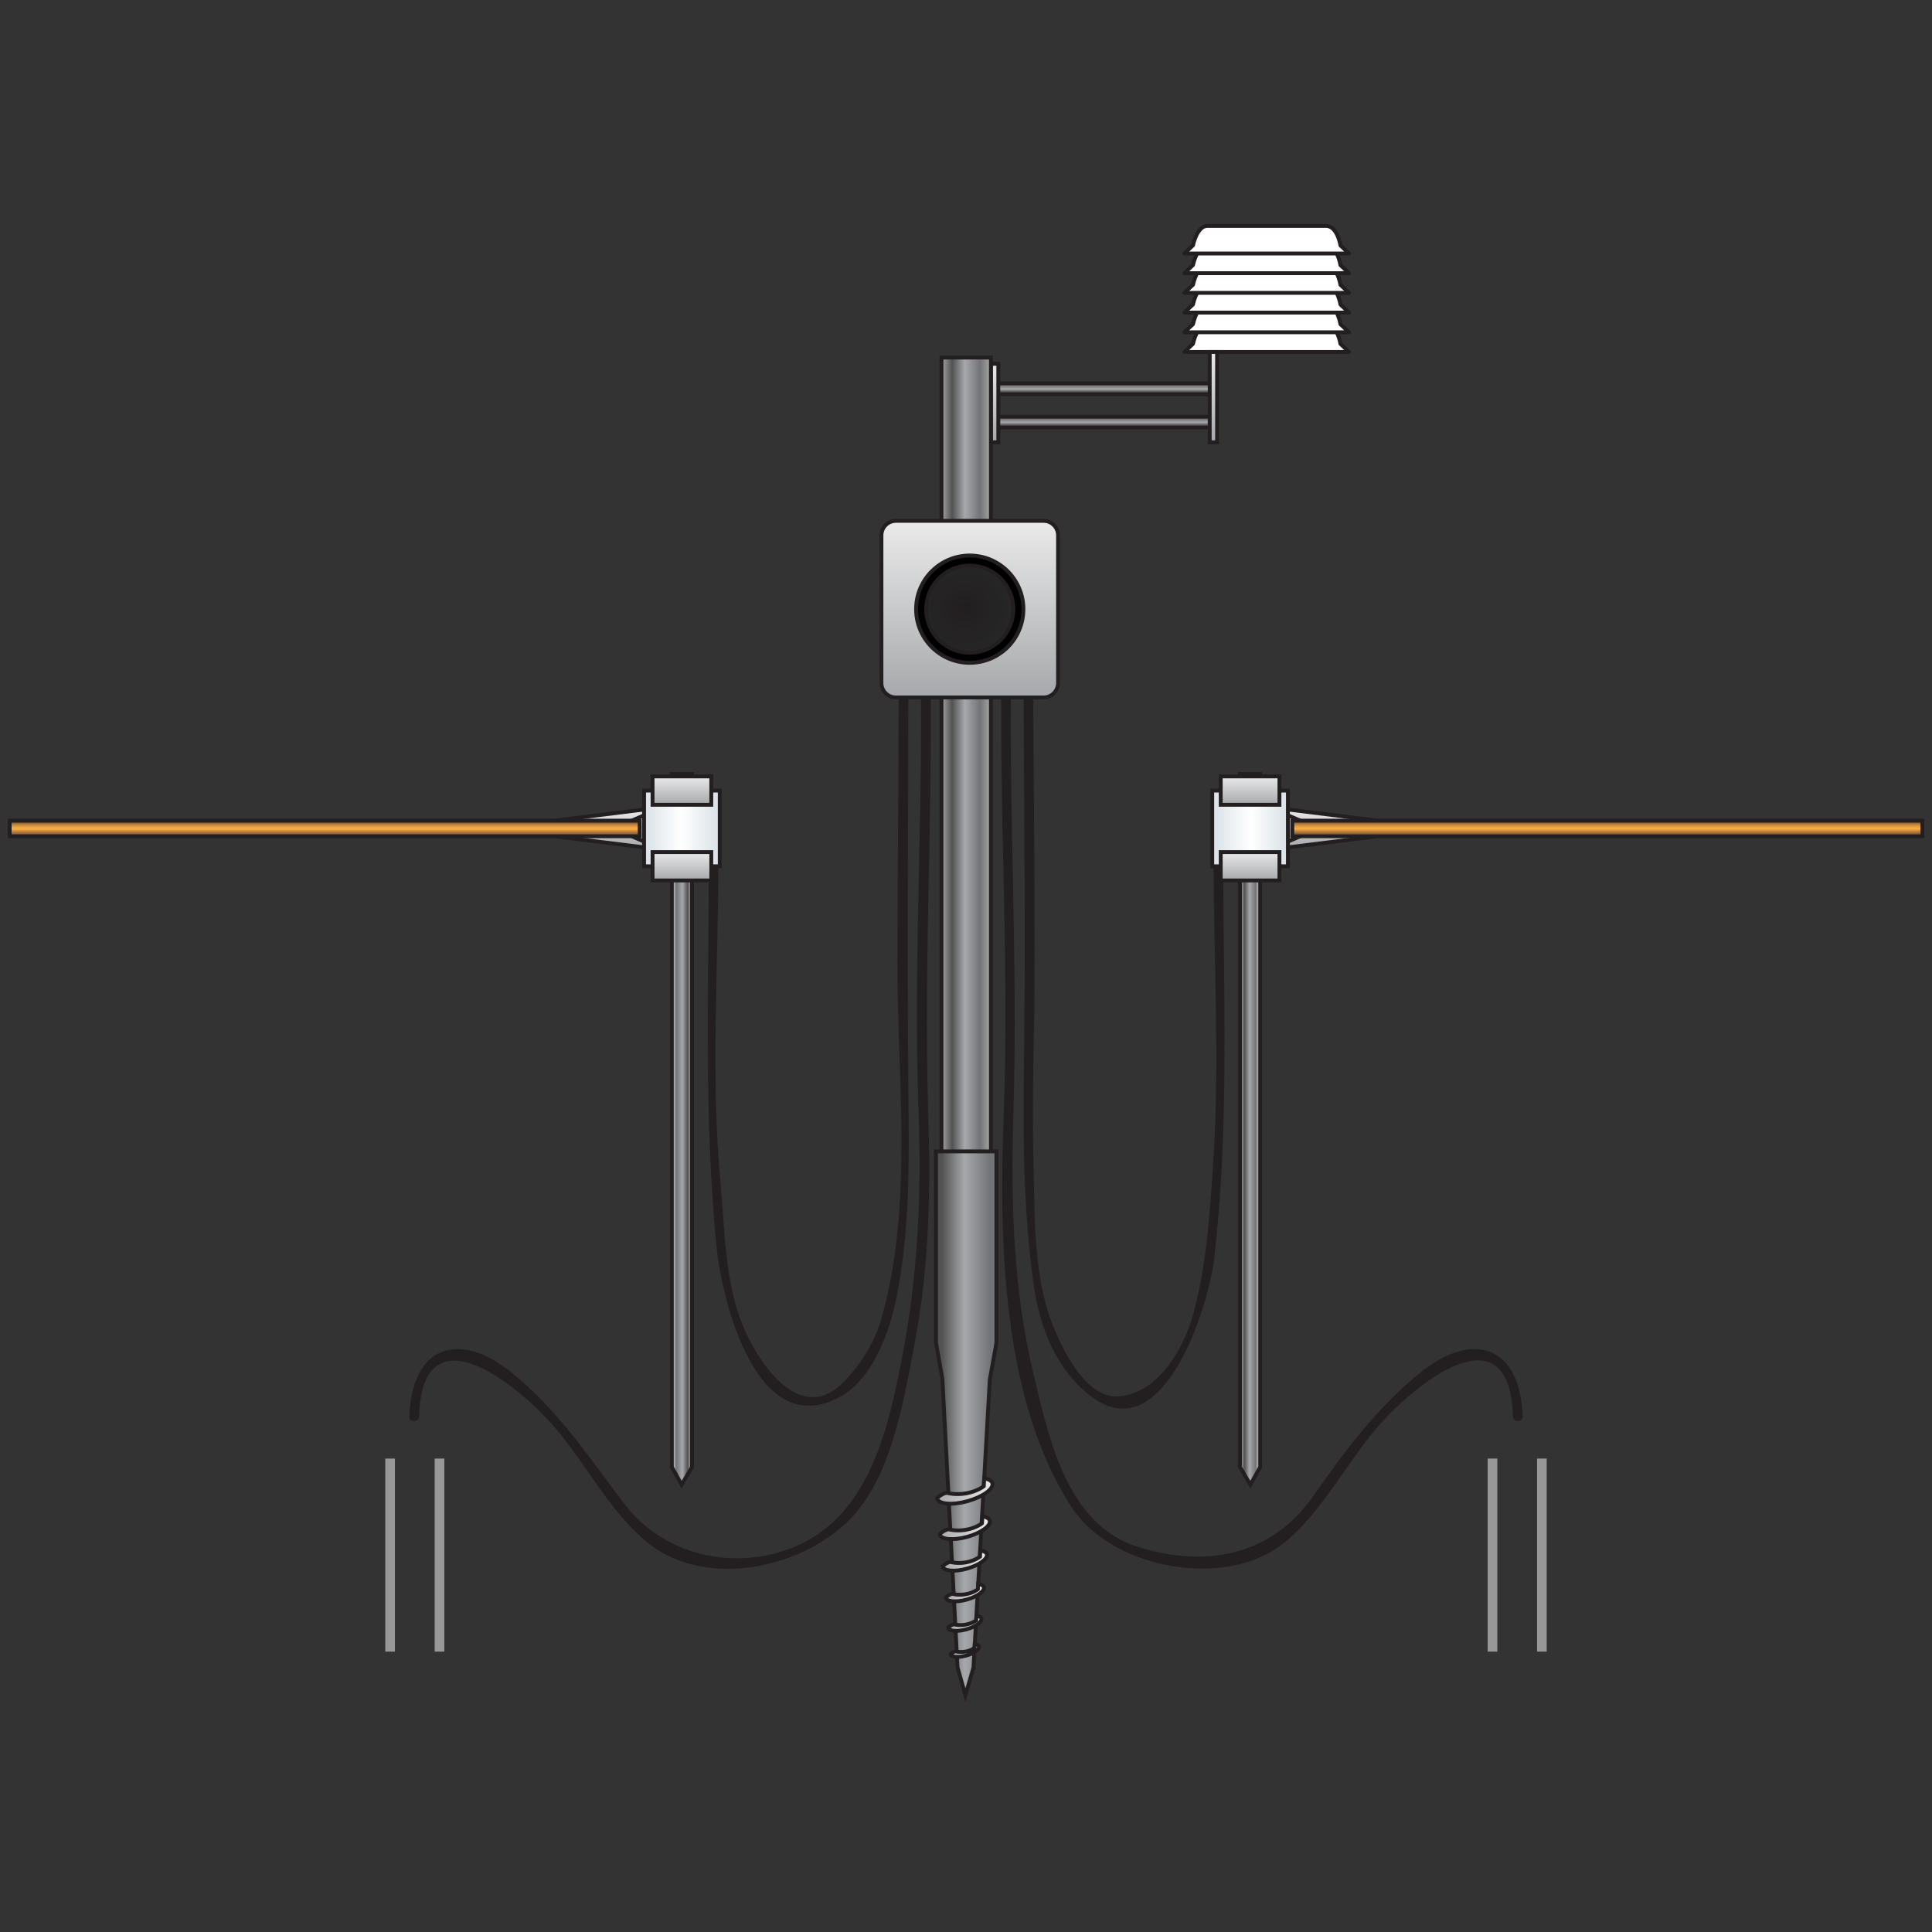 <?xml version="1.0" encoding="utf-8"?>
<!-- Generator: Adobe Illustrator 16.0.0, SVG Export Plug-In . SVG Version: 6.00 Build 0)  -->
<!DOCTYPE svg PUBLIC "-//W3C//DTD SVG 1.1//EN" "http://www.w3.org/Graphics/SVG/1.1/DTD/svg11.dtd">
<svg version="1.1" id="Layer_1" xmlns="http://www.w3.org/2000/svg" xmlns:xlink="http://www.w3.org/1999/xlink" x="0px" y="0px"
	 width="200px" height="200px" viewBox="0 0 200 200" enable-background="new 0 0 200 200" xml:space="preserve">
<rect x="0" y="0" width="200" height="200" fill="#333333" stroke="none"/>
<g>
	<g>
		
			<path fill="#FFFFFF" stroke="#231F20" stroke-width="0.4" stroke-linecap="round" stroke-linejoin="round" stroke-miterlimit="10" d="
			M122.604,36.436h17.047l-0.891-0.835c0,0-0.302-2.019-1.493-2.019c-1.189,0-11.197,0-12.281,0c-1.085,0-1.484,2.009-1.484,2.009
			L122.604,36.436z"/>
		
			<path fill="#FFFFFF" stroke="#231F20" stroke-width="0.4" stroke-linecap="round" stroke-linejoin="round" stroke-miterlimit="10" d="
			M122.604,34.397h17.047l-0.891-0.835c0,0-0.302-2.019-1.493-2.019c-1.189,0-11.197,0-12.281,0c-1.085,0-1.484,2.009-1.484,2.009
			L122.604,34.397z"/>
		
			<path fill="#FFFFFF" stroke="#231F20" stroke-width="0.4" stroke-linecap="round" stroke-linejoin="round" stroke-miterlimit="10" d="
			M122.604,32.358h17.047l-0.891-0.835c0,0-0.302-2.02-1.493-2.02c-1.189,0-11.197,0-12.281,0c-1.085,0-1.484,2.011-1.484,2.011
			L122.604,32.358z"/>
		
			<path fill="#FFFFFF" stroke="#231F20" stroke-width="0.4" stroke-linecap="round" stroke-linejoin="round" stroke-miterlimit="10" d="
			M122.604,30.319h17.047l-0.891-0.835c0,0-0.302-2.019-1.493-2.019c-1.189,0-11.197,0-12.281,0c-1.085,0-1.484,2.01-1.484,2.01
			L122.604,30.319z"/>
		
			<path fill="#FFFFFF" stroke="#231F20" stroke-width="0.4" stroke-linecap="round" stroke-linejoin="round" stroke-miterlimit="10" d="
			M122.604,28.281h17.047l-0.891-0.835c0,0-0.302-2.019-1.493-2.019c-1.189,0-11.197,0-12.281,0c-1.085,0-1.484,2.009-1.484,2.009
			L122.604,28.281z"/>
		
			<path fill="#FFFFFF" stroke="#231F20" stroke-width="0.4" stroke-linecap="round" stroke-linejoin="round" stroke-miterlimit="10" d="
			M122.604,26.241h17.047l-0.891-0.834c0,0-0.302-2.02-1.493-2.02c-1.189,0-11.197,0-12.281,0c-1.085,0-1.484,2.01-1.484,2.01
			L122.604,26.241z"/>
	</g>
	<g>
		<linearGradient id="SVGID_1_" gradientUnits="userSpaceOnUse" x1="114.066" y1="40.799" x2="114.066" y2="39.694">
			<stop  offset="0" style="stop-color:#C4C4C4"/>
			<stop  offset="0.215" style="stop-color:#525252"/>
			<stop  offset="0.473" style="stop-color:#A6A8AB"/>
			<stop  offset="0.78" style="stop-color:#737477"/>
			<stop  offset="0.995" style="stop-color:#EAEAEA"/>
		</linearGradient>
		
			<rect x="102.681" y="39.694" fill="url(#SVGID_1_)" stroke="#231F20" stroke-width="0.4" stroke-miterlimit="10" width="22.771" height="1.105"/>
		<linearGradient id="SVGID_2_" gradientUnits="userSpaceOnUse" x1="114.066" y1="44.248" x2="114.066" y2="43.144">
			<stop  offset="0" style="stop-color:#C4C4C4"/>
			<stop  offset="0.215" style="stop-color:#525252"/>
			<stop  offset="0.473" style="stop-color:#A6A8AB"/>
			<stop  offset="0.78" style="stop-color:#737477"/>
			<stop  offset="0.995" style="stop-color:#EAEAEA"/>
		</linearGradient>
		
			<rect x="102.681" y="43.144" fill="url(#SVGID_2_)" stroke="#231F20" stroke-width="0.4" stroke-miterlimit="10" width="22.771" height="1.104"/>
		<linearGradient id="SVGID_3_" gradientUnits="userSpaceOnUse" x1="125.611" y1="45.785" x2="125.611" y2="36.436">
			<stop  offset="0" style="stop-color:#A6A8AB"/>
			<stop  offset="0.995" style="stop-color:#EAEAEA"/>
		</linearGradient>
		
			<rect x="125.229" y="36.436" fill="url(#SVGID_3_)" stroke="#231F20" stroke-width="0.4" stroke-miterlimit="10" width="0.764" height="9.349"/>
		<linearGradient id="SVGID_4_" gradientUnits="userSpaceOnUse" x1="102.963" y1="45.785" x2="102.963" y2="37.661">
			<stop  offset="0" style="stop-color:#A6A8AB"/>
			<stop  offset="0.995" style="stop-color:#EAEAEA"/>
		</linearGradient>
		
			<rect x="102.58" y="37.661" fill="url(#SVGID_4_)" stroke="#231F20" stroke-width="0.4" stroke-miterlimit="10" width="0.765" height="8.125"/>
	</g>
</g>
<linearGradient id="SVGID_5_" gradientUnits="userSpaceOnUse" x1="97.463" y1="85.811" x2="102.58" y2="85.811">
	<stop  offset="0" style="stop-color:#A6A6A6"/>
	<stop  offset="0.215" style="stop-color:#525252"/>
	<stop  offset="0.473" style="stop-color:#A6A8AB"/>
	<stop  offset="0.78" style="stop-color:#737477"/>
	<stop  offset="0.995" style="stop-color:#A6A6A6"/>
</linearGradient>
<rect x="97.463" y="37.015" fill="url(#SVGID_5_)" stroke="#231F20" stroke-width="0.4" stroke-miterlimit="10" width="5.117" height="97.593"/>
<g>
	<g>
		<g>
			<path fill="#231F20" d="M125.626,88.981c0.008,10.514,0.667,21.083-0.047,31.58c-0.347,5.082-0.666,10.276-1.981,15.21
				c-0.949,3.559-3.448,8.286-7.62,8.772c-3.447,0.401-5.842-4.599-6.86-7.025c-2.239-5.335-1.99-12.02-2.137-17.72
				c-0.16-6.206,0.096-12.421,0.117-18.628c0.038-10.999-0.133-21.999-0.141-32.998c0-0.645-1-0.645-1,0
				c0.01,14.12,0.248,28.24,0.036,42.359c-0.111,7.481-0.019,14.924,0.991,22.348c0.599,4.4,2.278,8.79,5.865,11.595
				c7.598,5.942,12.28-9.411,12.823-14.031c1.624-13.815,0.963-27.592,0.953-41.461C126.625,88.336,125.625,88.336,125.626,88.981
				L125.626,88.981z"/>
		</g>
	</g>
	<g>
		<g>
			<path fill="#231F20" d="M157.621,146.619c-0.224-7.159-5.002-9.045-10.609-4.513c-4.458,3.603-7.822,8.133-11.085,12.791
				c-4.33,6.183-11.151,7.476-18.264,5.19c-7.288-2.343-9.116-11.372-10.663-17.793c-2.126-8.825-2.377-17.99-2.092-27.02
				c0.516-16.342-0.616-32.677-0.16-49.019c0.018-0.645-0.982-0.644-1,0c-0.456,16.341,0.772,32.681,0.16,49.019
				c-0.482,12.866-0.28,29.598,7.053,40.79c4.189,6.395,16.042,8.549,22.063,3.577c3.805-3.141,6.228-7.938,9.375-11.675
				c3.909-4.642,13.866-12.709,14.222-1.349C156.642,147.263,157.642,147.265,157.621,146.619L157.621,146.619z"/>
		</g>
	</g>
	<g>
		
			<linearGradient id="SVGID_6_" gradientUnits="userSpaceOnUse" x1="-807.961" y1="-134.639" x2="-807.961" y2="-136.729" gradientTransform="matrix(0 1 -1 0 -6.275 924.87)">
			<stop  offset="0" style="stop-color:#C4C4C4"/>
			<stop  offset="0.215" style="stop-color:#525252"/>
			<stop  offset="0.473" style="stop-color:#A6A8AB"/>
			<stop  offset="0.78" style="stop-color:#737477"/>
			<stop  offset="0.995" style="stop-color:#EAEAEA"/>
		</linearGradient>
		<polygon fill="url(#SVGID_6_)" stroke="#231F20" stroke-width="0.4" stroke-miterlimit="10" points="128.363,151.869 
			128.363,80.119 130.453,80.119 130.453,151.869 129.439,153.697 		"/>
		<linearGradient id="SVGID_7_" gradientUnits="userSpaceOnUse" x1="139.377" y1="87.751" x2="139.377" y2="83.768">
			<stop  offset="0" style="stop-color:#A6A8AB"/>
			<stop  offset="0.995" style="stop-color:#EAEAEA"/>
		</linearGradient>
		<polygon fill="url(#SVGID_7_)" stroke="#231F20" stroke-width="0.4" stroke-miterlimit="10" points="145.682,86.184 
			133.072,87.75 133.072,83.768 145.682,85.335 		"/>
		<linearGradient id="SVGID_8_" gradientUnits="userSpaceOnUse" x1="134.283" y1="87.228" x2="134.283" y2="84.29">
			<stop  offset="0" style="stop-color:#A6A8AB"/>
			<stop  offset="0.995" style="stop-color:#EAEAEA"/>
		</linearGradient>
		<polygon fill="url(#SVGID_8_)" stroke="#231F20" stroke-width="0.4" stroke-miterlimit="10" points="135.494,86.184 
			133.072,87.229 133.072,84.291 135.494,85.335 		"/>
		
			<linearGradient id="SVGID_9_" gradientUnits="userSpaceOnUse" x1="2439.242" y1="3211.507" x2="2439.242" y2="3209.896" gradientTransform="matrix(1 0 0 1 -2272.852 -3124.941)">
			<stop  offset="0" style="stop-color:#FAAF40"/>
			<stop  offset="0.15" style="stop-color:#8A5D3B"/>
			<stop  offset="0.473" style="stop-color:#FAAF40"/>
			<stop  offset="0.536" style="stop-color:#F3AA40"/>
			<stop  offset="0.625" style="stop-color:#E19C3F"/>
			<stop  offset="0.731" style="stop-color:#C2863E"/>
			<stop  offset="0.847" style="stop-color:#98673C"/>
			<stop  offset="0.882" style="stop-color:#8A5D3B"/>
			<stop  offset="0.995" style="stop-color:#FAAF40"/>
		</linearGradient>
		
			<rect x="133.779" y="84.954" fill="url(#SVGID_9_)" stroke="#231F20" stroke-width="0.4" stroke-miterlimit="10" width="65.221" height="1.611"/>
		
			<linearGradient id="SVGID_10_" gradientUnits="userSpaceOnUse" x1="8.259" y1="496.51" x2="8.259" y2="488.674" gradientTransform="matrix(0 1 -1 0 622 77.501)">
			<stop  offset="0" style="stop-color:#D8E1E7"/>
			<stop  offset="0.511" style="stop-color:#FFFFFF"/>
			<stop  offset="0.995" style="stop-color:#D8E1E7"/>
		</linearGradient>
		
			<rect x="125.49" y="81.841" fill="url(#SVGID_10_)" stroke="#231F20" stroke-width="0.4" stroke-miterlimit="10" width="7.836" height="7.836"/>
		<linearGradient id="SVGID_11_" gradientUnits="userSpaceOnUse" x1="129.408" y1="91.147" x2="129.408" y2="88.209">
			<stop  offset="0" style="stop-color:#A6A8AB"/>
			<stop  offset="0.995" style="stop-color:#EAEAEA"/>
		</linearGradient>
		
			<rect x="126.369" y="88.208" fill="url(#SVGID_11_)" stroke="#231F20" stroke-width="0.4" stroke-miterlimit="10" width="6.078" height="2.938"/>
		<linearGradient id="SVGID_12_" gradientUnits="userSpaceOnUse" x1="129.408" y1="83.31" x2="129.408" y2="80.373">
			<stop  offset="0" style="stop-color:#A6A8AB"/>
			<stop  offset="0.995" style="stop-color:#EAEAEA"/>
		</linearGradient>
		
			<rect x="126.369" y="80.373" fill="url(#SVGID_12_)" stroke="#231F20" stroke-width="0.4" stroke-miterlimit="10" width="6.078" height="2.938"/>
	</g>
	<line fill="none" stroke="#989898" stroke-miterlimit="10" x1="154.502" y1="150.99" x2="154.502" y2="170.975"/>
	<line fill="none" stroke="#989898" stroke-miterlimit="10" x1="159.617" y1="150.99" x2="159.617" y2="170.975"/>
	<defs>
		<filter id="Adobe_OpacityMaskFilter" filterUnits="userSpaceOnUse" x="152.803" y="144.196" width="8.637" height="8.734">
			<feFlood  style="flood-color:white;flood-opacity:1" result="back"/>
			<feBlend  in="SourceGraphic" in2="back" mode="normal"/>
		</filter>
	</defs>
	<mask maskUnits="userSpaceOnUse" x="152.803" y="144.196" width="8.637" height="8.734" id="SVGID_13_">
		<g filter="url(#Adobe_OpacityMaskFilter)">
		</g>
	</mask>
	
		<linearGradient id="SVGID_14_" gradientUnits="userSpaceOnUse" x1="635.398" y1="148.564" x2="643.634" y2="148.564" gradientTransform="matrix(-1 0 0 1 796.637 0)">
		<stop  offset="0" style="stop-color:#D8E1E7"/>
		<stop  offset="0.511" style="stop-color:#FFFFFF"/>
		<stop  offset="0.995" style="stop-color:#D8E1E7"/>
	</linearGradient>
	<path mask="url(#SVGID_13_)" fill="url(#SVGID_14_)" stroke="#231F20" stroke-width="0.4" stroke-miterlimit="10" d="
		M153.003,152.172c0,0.308,0.492,0.559,1.099,0.559l6.039-0.01c0.607,0,1.099-0.25,1.099-0.557v-7.209
		c0-0.309-0.491-0.559-1.099-0.559l-6.039,0.009c-0.606,0-1.099,0.249-1.099,0.558V152.172z"/>
</g>
<g>
	<g>
		<g>
			<path fill="#231F20" d="M73.374,88.981c-0.01,13.419-0.523,26.696,0.802,40.077c0.564,5.696,4.213,20.362,12.873,15.494
				c3.216-1.808,4.949-6.445,5.668-9.815c1.548-7.259,1.381-14.971,1.313-22.347c-0.136-14.741,0.002-29.476,0.012-44.218
				c0-0.645-1-0.645-1,0c-0.007,10.496-0.12,20.99-0.14,31.486c-0.022,11.934,1.662,25.176-1.646,36.798
				c-0.717,2.517-2.147,4.818-3.981,6.659c-4.583,4.602-8.988-2.393-10.441-6.04c-1.819-4.568-1.795-9.785-2.248-14.617
				c-1.04-11.101-0.221-22.343-0.213-33.477C74.375,88.336,73.375,88.336,73.374,88.981L73.374,88.981z"/>
		</g>
	</g>
	<g>
		<g>
			<path fill="#231F20" d="M43.379,146.619c0.328-10.492,8.891-4.289,13.096,0.093c3.82,3.98,6.232,9.406,10.5,12.931
				c6.331,5.227,17.442,2.48,22.063-3.577c3.534-4.632,4.603-11.608,5.667-17.123c1.501-7.78,1.635-15.774,1.387-23.667
				c-0.515-16.342,0.616-32.677,0.159-49.019c-0.018-0.644-1.018-0.645-1,0c0.457,16.341-0.773,32.681-0.159,49.019
				c0.318,8.469-0.092,16.874-1.7,25.208c-1.428,7.4-3.402,16.379-11.056,19.604c-6.271,2.643-13.635,0.935-17.677-4.379
				c-3.674-4.828-6.881-9.731-11.671-13.603c-5.607-4.532-10.386-2.646-10.609,4.513C42.359,147.265,43.359,147.263,43.379,146.619
				L43.379,146.619z"/>
		</g>
	</g>
	<g>
		
			<linearGradient id="SVGID_15_" gradientUnits="userSpaceOnUse" x1="-807.961" y1="7360.725" x2="-807.961" y2="7358.636" gradientTransform="matrix(0 1 1 0 -7289.088 924.87)">
			<stop  offset="0" style="stop-color:#C4C4C4"/>
			<stop  offset="0.215" style="stop-color:#525252"/>
			<stop  offset="0.473" style="stop-color:#A6A8AB"/>
			<stop  offset="0.78" style="stop-color:#737477"/>
			<stop  offset="0.995" style="stop-color:#EAEAEA"/>
		</linearGradient>
		<polygon fill="url(#SVGID_15_)" stroke="#231F20" stroke-width="0.4" stroke-miterlimit="10" points="71.637,151.869 
			71.637,80.119 69.548,80.119 69.548,151.869 70.561,153.697 		"/>
		
			<linearGradient id="SVGID_16_" gradientUnits="userSpaceOnUse" x1="-7355.987" y1="87.751" x2="-7355.987" y2="83.768" gradientTransform="matrix(-1 0 0 1 -7295.363 0)">
			<stop  offset="0" style="stop-color:#A6A8AB"/>
			<stop  offset="0.995" style="stop-color:#EAEAEA"/>
		</linearGradient>
		<polygon fill="url(#SVGID_16_)" stroke="#231F20" stroke-width="0.4" stroke-miterlimit="10" points="54.319,86.184 66.928,87.75 
			66.928,83.768 54.319,85.335 		"/>
		
			<linearGradient id="SVGID_17_" gradientUnits="userSpaceOnUse" x1="-7361.08" y1="87.228" x2="-7361.08" y2="84.29" gradientTransform="matrix(-1 0 0 1 -7295.363 0)">
			<stop  offset="0" style="stop-color:#A6A8AB"/>
			<stop  offset="0.995" style="stop-color:#EAEAEA"/>
		</linearGradient>
		<polygon fill="url(#SVGID_17_)" stroke="#231F20" stroke-width="0.4" stroke-miterlimit="10" points="64.506,86.184 
			66.928,87.229 66.928,84.291 64.506,85.335 		"/>
		
			<linearGradient id="SVGID_18_" gradientUnits="userSpaceOnUse" x1="-5056.121" y1="3211.506" x2="-5056.121" y2="3209.896" gradientTransform="matrix(-1 0 0 1 -5022.511 -3124.941)">
			<stop  offset="0" style="stop-color:#FAAF40"/>
			<stop  offset="0.15" style="stop-color:#8A5D3B"/>
			<stop  offset="0.473" style="stop-color:#FAAF40"/>
			<stop  offset="0.536" style="stop-color:#F3AA40"/>
			<stop  offset="0.625" style="stop-color:#E19C3F"/>
			<stop  offset="0.731" style="stop-color:#C2863E"/>
			<stop  offset="0.847" style="stop-color:#98673C"/>
			<stop  offset="0.882" style="stop-color:#8A5D3B"/>
			<stop  offset="0.995" style="stop-color:#FAAF40"/>
		</linearGradient>
		
			<rect x="1" y="84.954" fill="url(#SVGID_18_)" stroke="#231F20" stroke-width="0.4" stroke-miterlimit="10" width="65.221" height="1.611"/>
		
			<linearGradient id="SVGID_19_" gradientUnits="userSpaceOnUse" x1="8.259" y1="7991.874" x2="8.259" y2="7984.037" gradientTransform="matrix(0 1 1 0 -7917.363 77.501)">
			<stop  offset="0" style="stop-color:#D8E1E7"/>
			<stop  offset="0.511" style="stop-color:#FFFFFF"/>
			<stop  offset="0.995" style="stop-color:#D8E1E7"/>
		</linearGradient>
		
			<rect x="66.674" y="81.841" fill="url(#SVGID_19_)" stroke="#231F20" stroke-width="0.4" stroke-miterlimit="10" width="7.837" height="7.836"/>
		
			<linearGradient id="SVGID_20_" gradientUnits="userSpaceOnUse" x1="-7365.956" y1="91.147" x2="-7365.956" y2="88.209" gradientTransform="matrix(-1 0 0 1 -7295.363 0)">
			<stop  offset="0" style="stop-color:#A6A8AB"/>
			<stop  offset="0.995" style="stop-color:#EAEAEA"/>
		</linearGradient>
		
			<rect x="67.553" y="88.208" fill="url(#SVGID_20_)" stroke="#231F20" stroke-width="0.4" stroke-miterlimit="10" width="6.079" height="2.938"/>
		
			<linearGradient id="SVGID_21_" gradientUnits="userSpaceOnUse" x1="-7365.956" y1="83.31" x2="-7365.956" y2="80.373" gradientTransform="matrix(-1 0 0 1 -7295.363 0)">
			<stop  offset="0" style="stop-color:#A6A8AB"/>
			<stop  offset="0.995" style="stop-color:#EAEAEA"/>
		</linearGradient>
		
			<rect x="67.553" y="80.373" fill="url(#SVGID_21_)" stroke="#231F20" stroke-width="0.4" stroke-miterlimit="10" width="6.079" height="2.938"/>
	</g>
	<line fill="none" stroke="#989898" stroke-miterlimit="10" x1="45.499" y1="150.99" x2="45.499" y2="170.975"/>
	<line fill="none" stroke="#989898" stroke-miterlimit="10" x1="40.383" y1="150.99" x2="40.383" y2="170.975"/>
	<defs>
		<filter id="Adobe_OpacityMaskFilter_1_" filterUnits="userSpaceOnUse" x="38.561" y="144.196" width="8.637" height="8.734">
			<feFlood  style="flood-color:white;flood-opacity:1" result="back"/>
			<feBlend  in="SourceGraphic" in2="back" mode="normal"/>
		</filter>
	</defs>
	<mask maskUnits="userSpaceOnUse" x="38.561" y="144.196" width="8.637" height="8.734" id="SVGID_22_">
		<g filter="url(#Adobe_OpacityMaskFilter_1_)">
		</g>
	</mask>
	
		<linearGradient id="SVGID_23_" gradientUnits="userSpaceOnUse" x1="8130.761" y1="148.564" x2="8138.997" y2="148.564" gradientTransform="matrix(1 0 0 1 -8092 0)">
		<stop  offset="0" style="stop-color:#D8E1E7"/>
		<stop  offset="0.511" style="stop-color:#FFFFFF"/>
		<stop  offset="0.995" style="stop-color:#D8E1E7"/>
	</linearGradient>
	<path mask="url(#SVGID_22_)" fill="url(#SVGID_23_)" stroke="#231F20" stroke-width="0.4" stroke-miterlimit="10" d="
		M46.997,152.172c0,0.308-0.491,0.559-1.098,0.559l-6.04-0.01c-0.607,0-1.099-0.25-1.099-0.557v-7.209
		c0-0.309,0.491-0.559,1.099-0.559l6.04,0.009c0.606,0,1.098,0.249,1.098,0.558V152.172z"/>
</g>
<g>
	<linearGradient id="SVGID_24_" gradientUnits="userSpaceOnUse" x1="100.388" y1="72.202" x2="100.388" y2="53.919">
		<stop  offset="0" style="stop-color:#A6A8AB"/>
		<stop  offset="0.995" style="stop-color:#EAEAEA"/>
	</linearGradient>
	<path fill="url(#SVGID_24_)" stroke="#231F20" stroke-width="0.4" stroke-miterlimit="10" d="M109.529,70.702
		c0,0.828-0.672,1.5-1.5,1.5H92.746c-0.829,0-1.5-0.672-1.5-1.5V55.419c0-0.829,0.671-1.5,1.5-1.5h15.283c0.828,0,1.5,0.672,1.5,1.5
		V70.702z"/>
	<g>
		<circle stroke="#231F20" stroke-width="0.4" stroke-miterlimit="10" cx="100.388" cy="63.061" r="5.554"/>
		
			<radialGradient id="SVGID_25_" cx="954.535" cy="124.213" r="5.588" gradientTransform="matrix(0.807 0 0 0.807 -670.399 -37.242)" gradientUnits="userSpaceOnUse">
			<stop  offset="0.1" style="stop-color:#231F20"/>
			<stop  offset="1" style="stop-color:#262626"/>
		</radialGradient>
		<circle fill="url(#SVGID_25_)" stroke="#231F20" stroke-width="0.4" stroke-miterlimit="10" cx="100.388" cy="63.061" r="4.513"/>
	</g>
</g>
<g>
	<linearGradient id="SVGID_26_" gradientUnits="userSpaceOnUse" x1="96.893" y1="147.338" x2="103.149" y2="147.338">
		<stop  offset="0.097" style="stop-color:#525252"/>
		<stop  offset="0.473" style="stop-color:#A6A8AB"/>
		<stop  offset="0.892" style="stop-color:#737477"/>
	</linearGradient>
	<polygon fill="url(#SVGID_26_)" stroke="#231F20" stroke-width="0.4" stroke-miterlimit="10" points="103.149,139.004 
		102.467,142.812 100.773,172.624 99.943,175.482 99.125,172.623 97.554,142.747 96.893,139.004 96.893,119.193 103.149,119.193 	
		"/>
	<g>
		<linearGradient id="SVGID_27_" gradientUnits="userSpaceOnUse" x1="97.001" y1="154.356" x2="102.747" y2="154.356">
			<stop  offset="0" style="stop-color:#A6A8AB"/>
			<stop  offset="0.995" style="stop-color:#EAEAEA"/>
		</linearGradient>
		<path fill="url(#SVGID_27_)" stroke="#231F20" stroke-width="0.4" stroke-miterlimit="10" d="M98.049,154.539
			c-0.297-0.048-1.078,0.484-1.047,0.594c0.162,0.586,1.577,0.705,3.159,0.265s2.733-1.271,2.57-1.856
			c-0.071-0.258-0.384-0.424-0.846-0.494l-0.046,0.806c0,0-0.659,0.532-1.818,0.735S98.049,154.539,98.049,154.539z"/>
	</g>
	<g>
		<linearGradient id="SVGID_28_" gradientUnits="userSpaceOnUse" x1="97.276" y1="158.15" x2="102.471" y2="158.15">
			<stop  offset="0" style="stop-color:#A6A8AB"/>
			<stop  offset="0.995" style="stop-color:#EAEAEA"/>
		</linearGradient>
		<path fill="url(#SVGID_28_)" stroke="#231F20" stroke-width="0.4" stroke-miterlimit="10" d="M98.225,158.315
			c-0.27-0.042-0.975,0.439-0.947,0.538c0.147,0.529,1.426,0.636,2.856,0.238c1.431-0.398,2.471-1.148,2.323-1.679
			c-0.064-0.232-0.347-0.383-0.764-0.445l-0.042,0.728c0,0-0.597,0.481-1.645,0.664C98.959,158.543,98.225,158.315,98.225,158.315z"
			/>
	</g>
	<g>
		<linearGradient id="SVGID_29_" gradientUnits="userSpaceOnUse" x1="97.574" y1="161.549" x2="102.174" y2="161.549">
			<stop  offset="0" style="stop-color:#A6A8AB"/>
			<stop  offset="0.995" style="stop-color:#EAEAEA"/>
		</linearGradient>
		<path fill="url(#SVGID_29_)" stroke="#231F20" stroke-width="0.4" stroke-miterlimit="10" d="M98.412,161.695
			c-0.237-0.038-0.862,0.389-0.838,0.477c0.131,0.469,1.264,0.563,2.529,0.211c1.268-0.352,2.188-1.018,2.059-1.486
			c-0.058-0.206-0.308-0.34-0.678-0.395l-0.036,0.644c0,0-0.528,0.427-1.456,0.589C99.063,161.896,98.412,161.695,98.412,161.695z"
			/>
	</g>
	<g>
		<linearGradient id="SVGID_30_" gradientUnits="userSpaceOnUse" x1="97.892" y1="164.869" x2="101.856" y2="164.869">
			<stop  offset="0" style="stop-color:#A6A8AB"/>
			<stop  offset="0.995" style="stop-color:#EAEAEA"/>
		</linearGradient>
		<path fill="url(#SVGID_30_)" stroke="#231F20" stroke-width="0.4" stroke-miterlimit="10" d="M98.615,164.996
			c-0.205-0.032-0.744,0.336-0.723,0.41c0.112,0.404,1.088,0.486,2.18,0.184c1.092-0.305,1.885-0.879,1.772-1.282
			c-0.049-0.177-0.265-0.292-0.583-0.341l-0.031,0.556c0,0-0.455,0.368-1.255,0.508S98.615,164.996,98.615,164.996z"/>
	</g>
	<g>
		<linearGradient id="SVGID_31_" gradientUnits="userSpaceOnUse" x1="98.146" y1="168.041" x2="101.601" y2="168.041">
			<stop  offset="0" style="stop-color:#A6A8AB"/>
			<stop  offset="0.995" style="stop-color:#EAEAEA"/>
		</linearGradient>
		<path fill="url(#SVGID_31_)" stroke="#231F20" stroke-width="0.4" stroke-miterlimit="10" d="M98.776,168.152
			c-0.179-0.029-0.647,0.292-0.63,0.357c0.098,0.352,0.949,0.423,1.9,0.158c0.951-0.264,1.643-0.764,1.545-1.116
			c-0.043-0.154-0.23-0.255-0.508-0.297l-0.027,0.484c0,0-0.397,0.32-1.094,0.442C99.266,168.303,98.776,168.152,98.776,168.152z"/>
	</g>
	<g>
		<linearGradient id="SVGID_32_" gradientUnits="userSpaceOnUse" x1="98.401" y1="170.852" x2="101.347" y2="170.852">
			<stop  offset="0" style="stop-color:#A6A8AB"/>
			<stop  offset="0.995" style="stop-color:#EAEAEA"/>
		</linearGradient>
		<path fill="url(#SVGID_32_)" stroke="#231F20" stroke-width="0.4" stroke-miterlimit="10" d="M98.938,170.945
			c-0.153-0.025-0.553,0.249-0.537,0.305c0.083,0.301,0.809,0.361,1.62,0.136s1.401-0.651,1.317-0.952
			c-0.036-0.132-0.197-0.217-0.434-0.253l-0.023,0.413c0,0-0.338,0.273-0.933,0.377S98.938,170.945,98.938,170.945z"/>
	</g>
</g>
</svg>
